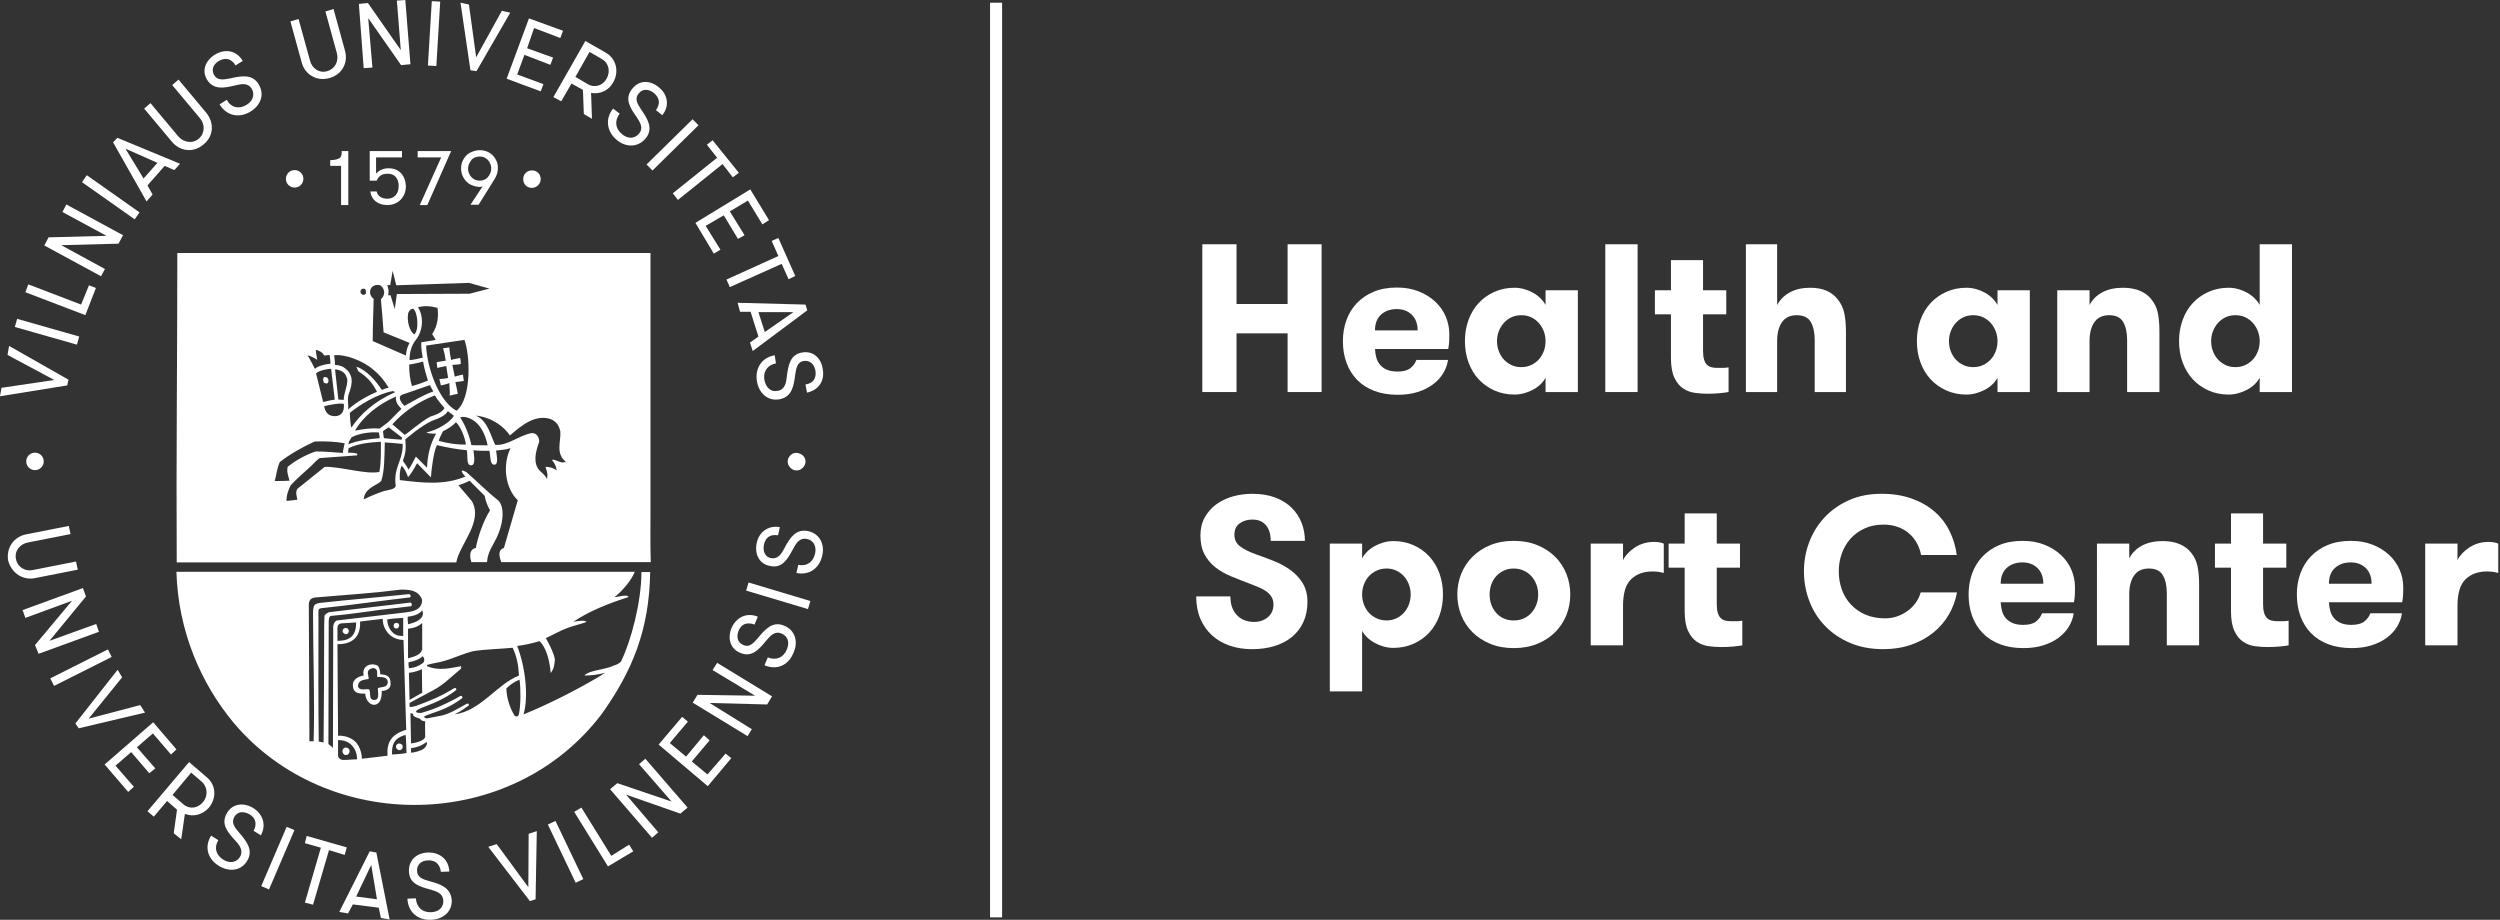 <?xml version="1.0" encoding="utf-8"?>
<!-- Generator: Adobe Illustrator 25.2.3, SVG Export Plug-In . SVG Version: 6.00 Build 0)  -->
<svg version="1.1" id="Layer_1" xmlns:svg="http://www.w3.org/2000/svg"
	 xmlns="http://www.w3.org/2000/svg" xmlns:xlink="http://www.w3.org/1999/xlink" x="0px" y="0px" viewBox="0 0 829 305"
	 style="enable-background:new 0 0 829 305;" xml:space="preserve">
<rect x="0" y="0" width="829" height="305" fill="#333333" stroke="none"/>
<style type="text/css">
	.st1{fill:#FFFFFF;}
</style>
<g>
	<g>
		<path class="st1" d="M426.971,110.54h-16.941V130h-11.34V81h11.34v19.81h16.941V81h11.27v49
			h-11.27V110.54z"/>
		<path class="st1" d="M455.949,115.72c0.046,1.027,0.197,1.995,0.455,2.905
			c0.256,0.91,0.676,1.704,1.26,2.38c0.583,0.677,1.342,1.214,2.275,1.61
			c0.933,0.396,2.1,0.595,3.5,0.595c1.865,0,3.277-0.373,4.234-1.12
			c0.957-0.746,1.621-1.656,1.996-2.729h10.5c-0.234,1.587-0.783,3.08-1.646,4.479
			c-0.864,1.4-2.007,2.625-3.431,3.675c-1.424,1.051-3.104,1.88-5.039,2.485
			c-1.938,0.605-4.119,0.91-6.545,0.91c-2.94,0-5.543-0.433-7.806-1.295
			c-2.265-0.863-4.165-2.088-5.705-3.675c-1.54-1.586-2.707-3.466-3.5-5.636
			c-0.794-2.17-1.19-4.561-1.19-7.175c0-2.473,0.386-4.783,1.156-6.93
			c0.77-2.146,1.912-4.025,3.43-5.635c1.516-1.61,3.383-2.882,5.6-3.815
			c2.216-0.933,4.795-1.4,7.734-1.4c2.66,0,5.052,0.42,7.176,1.261
			c2.123,0.84,3.943,1.96,5.46,3.359c1.517,1.4,2.683,3.034,3.5,4.9
			c0.815,1.867,1.226,3.827,1.226,5.88c0,0.7-0.013,1.447-0.035,2.24
			c-0.024,0.794-0.129,1.704-0.315,2.729H455.949z M463.159,102.49
			c-2.101,0-3.827,0.606-5.181,1.819c-1.354,1.215-2.029,2.965-2.029,5.25h14.141
			c0-2.192-0.643-3.92-1.926-5.18S465.213,102.49,463.159,102.49z"/>
		<path class="st1" d="M523.219,96.26V130h-10.71v-4.76
			c-0.42,0.794-0.979,1.529-1.681,2.205c-0.699,0.677-1.504,1.26-2.414,1.75
			c-0.91,0.489-1.902,0.886-2.975,1.189c-1.074,0.303-2.147,0.455-3.221,0.455
			c-2.427,0-4.654-0.455-6.686-1.365c-2.029-0.909-3.769-2.146-5.215-3.71
			c-1.447-1.562-2.566-3.43-3.359-5.6c-0.795-2.17-1.189-4.515-1.189-7.035
			c0-2.52,0.395-4.865,1.189-7.035c0.793-2.17,1.912-4.036,3.359-5.6
			c1.446-1.563,3.186-2.8,5.215-3.71c2.031-0.91,4.259-1.365,6.686-1.365
			c1.073,0,2.146,0.152,3.221,0.455c1.072,0.304,2.064,0.712,2.975,1.225
			c0.91,0.515,1.715,1.12,2.414,1.82c0.701,0.7,1.261,1.424,1.681,2.17
			v-4.83H523.219z M504.459,121.74c1.213,0,2.311-0.233,3.29-0.7
			c0.979-0.466,1.819-1.085,2.521-1.855c0.699-0.77,1.247-1.68,1.645-2.729
			c0.396-1.05,0.595-2.158,0.595-3.325c0-1.166-0.199-2.263-0.595-3.29
			c-0.397-1.025-0.945-1.936-1.645-2.729c-0.701-0.793-1.541-1.423-2.521-1.891
			c-0.979-0.466-2.077-0.7-3.29-0.7c-1.215,0-2.311,0.234-3.29,0.7
			c-0.979,0.468-1.82,1.098-2.521,1.891c-0.699,0.794-1.248,1.704-1.645,2.729
			c-0.396,1.027-0.596,2.124-0.596,3.29c0,1.167,0.199,2.275,0.596,3.325
			s0.945,1.96,1.645,2.729c0.7,0.771,1.541,1.39,2.521,1.855
			C502.148,121.507,503.244,121.74,504.459,121.74z"/>
		<path class="st1" d="M532.318,81h10.71v49h-10.71V81z"/>
		<path class="st1" d="M573.198,130c-0.794,0.14-1.785,0.268-2.976,0.385
			c-1.189,0.116-2.578,0.175-4.164,0.175c-1.26,0-2.59-0.094-3.99-0.279
			c-1.4-0.188-2.695-0.665-3.885-1.436c-1.19-0.77-2.17-1.96-2.94-3.569
			c-0.771-1.61-1.155-3.815-1.155-6.615v-14.42h-5.32v-7.98h5.32V86.25h10.641
			v10.01h7.699v7.98h-7.699v12.016c0,1.258,0.115,2.26,0.35,3.005
			c0.232,0.746,0.561,1.315,0.98,1.712c0.42,0.396,0.91,0.663,1.47,0.804
			c0.56,0.14,1.165,0.209,1.819,0.209c0.653,0,1.33,0,2.03,0
			s1.306-0.059,1.82-0.176V130z"/>
		<path class="st1" d="M578.938,81h10.36v20.16c0.933-1.773,2.333-3.173,4.2-4.2
			c1.865-1.026,4.105-1.54,6.72-1.54c2.192,0,4.036,0.339,5.53,1.015
			c1.492,0.678,2.705,1.622,3.64,2.835c1.073,1.308,1.796,2.824,2.17,4.551
			c0.373,1.727,0.56,3.804,0.56,6.229V130h-10.359v-17.29
			c0-2.426-0.432-4.397-1.295-5.915c-0.864-1.516-2.415-2.275-4.655-2.275
			c-2.194,0-3.827,0.771-4.899,2.311c-1.074,1.54-1.61,3.617-1.61,6.229V130
			H578.938V81z"/>
		<path class="st1" d="M673.086,96.26V130h-10.71v-4.76
			c-0.42,0.794-0.979,1.529-1.681,2.205c-0.699,0.677-1.504,1.26-2.414,1.75
			c-0.91,0.489-1.902,0.886-2.975,1.189c-1.074,0.303-2.147,0.455-3.221,0.455
			c-2.427,0-4.654-0.455-6.686-1.365c-2.029-0.909-3.769-2.146-5.215-3.71
			c-1.447-1.562-2.566-3.43-3.359-5.6c-0.795-2.17-1.189-4.515-1.189-7.035
			c0-2.52,0.395-4.865,1.189-7.035c0.793-2.17,1.912-4.036,3.359-5.6
			c1.446-1.563,3.186-2.8,5.215-3.71c2.031-0.91,4.259-1.365,6.686-1.365
			c1.073,0,2.146,0.152,3.221,0.455c1.072,0.304,2.064,0.712,2.975,1.225
			c0.91,0.515,1.715,1.12,2.414,1.82c0.701,0.7,1.261,1.424,1.681,2.17
			v-4.83H673.086z M654.326,121.74c1.213,0,2.311-0.233,3.29-0.7
			c0.979-0.466,1.819-1.085,2.521-1.855c0.699-0.77,1.247-1.68,1.645-2.729
			c0.396-1.05,0.595-2.158,0.595-3.325c0-1.166-0.199-2.263-0.595-3.29
			c-0.397-1.025-0.945-1.936-1.645-2.729c-0.701-0.793-1.541-1.423-2.521-1.891
			c-0.979-0.466-2.077-0.7-3.29-0.7c-1.215,0-2.311,0.234-3.29,0.7
			c-0.979,0.468-1.82,1.098-2.521,1.891c-0.699,0.794-1.248,1.704-1.645,2.729
			c-0.396,1.027-0.596,2.124-0.596,3.29c0,1.167,0.199,2.275,0.596,3.325
			s0.945,1.96,1.645,2.729c0.7,0.771,1.541,1.39,2.521,1.855
			C652.016,121.507,653.111,121.74,654.326,121.74z"/>
		<path class="st1" d="M682.186,96.26h10.71v4.9c0.933-1.82,2.345-3.231,4.235-4.235
			c1.89-1.003,4.165-1.505,6.824-1.505c2.193,0,4.084,0.339,5.671,1.015
			c1.586,0.678,2.846,1.622,3.78,2.835c1.072,1.308,1.785,2.812,2.135,4.516
			c0.35,1.704,0.525,3.769,0.525,6.195V130h-10.711v-17.29
			c0-2.426-0.432-4.397-1.295-5.915c-0.863-1.516-2.415-2.275-4.654-2.275
			c-2.194,0-3.828,0.771-4.9,2.311c-1.074,1.54-1.61,3.617-1.61,6.229V130
			h-10.71V96.26z"/>
		<path class="st1" d="M749.315,125.24c-0.42,0.794-0.979,1.529-1.681,2.205
			c-0.699,0.677-1.504,1.26-2.414,1.75c-0.91,0.489-1.902,0.886-2.975,1.189
			c-1.074,0.303-2.147,0.455-3.221,0.455c-2.427,0-4.654-0.455-6.686-1.365
			c-2.029-0.909-3.769-2.146-5.215-3.71c-1.447-1.562-2.566-3.43-3.359-5.6
			c-0.795-2.17-1.189-4.515-1.189-7.035c0-2.52,0.395-4.865,1.189-7.035
			c0.793-2.17,1.912-4.036,3.359-5.6c1.446-1.563,3.186-2.8,5.215-3.71
			c2.031-0.91,4.259-1.365,6.686-1.365c1.073,0,2.146,0.152,3.221,0.455
			c1.072,0.304,2.064,0.712,2.975,1.225c0.91,0.515,1.715,1.12,2.414,1.82
			c0.701,0.7,1.261,1.424,1.681,2.17V81h10.71v49h-10.71V125.24z
			 M741.266,121.74c1.213,0,2.311-0.233,3.29-0.7
			c0.979-0.466,1.819-1.085,2.521-1.855c0.699-0.77,1.247-1.68,1.645-2.729
			c0.396-1.05,0.595-2.158,0.595-3.325c0-1.166-0.199-2.263-0.595-3.29
			c-0.397-1.025-0.945-1.936-1.645-2.729c-0.701-0.793-1.541-1.423-2.521-1.891
			c-0.979-0.466-2.077-0.7-3.29-0.7c-1.215,0-2.311,0.234-3.29,0.7
			c-0.979,0.468-1.82,1.098-2.521,1.891c-0.699,0.794-1.248,1.704-1.645,2.729
			c-0.396,1.027-0.596,2.124-0.596,3.29c0,1.167,0.199,2.275,0.596,3.325
			s0.945,1.96,1.645,2.729c0.7,0.771,1.541,1.39,2.521,1.855
			C738.955,121.507,740.051,121.74,741.266,121.74z"/>
	</g>
	<g>
		<path class="st1" d="M408,197.76c0,2.66,0.723,4.737,2.17,6.23
			c1.446,1.494,3.336,2.24,5.67,2.24c1.82,0,3.348-0.525,4.585-1.575
			c1.236-1.05,1.854-2.438,1.854-4.165c0-0.98-0.198-1.809-0.594-2.485
			c-0.397-0.676-0.935-1.271-1.61-1.785c-0.677-0.513-1.482-0.968-2.415-1.364
			c-0.934-0.396-1.938-0.806-3.01-1.226c-2.24-0.84-4.375-1.68-6.405-2.52
			c-2.03-0.841-3.792-1.855-5.285-3.045c-1.494-1.19-2.684-2.625-3.57-4.306
			c-0.887-1.68-1.33-3.756-1.33-6.229c0-2.24,0.478-4.224,1.435-5.95
			c0.956-1.726,2.228-3.173,3.815-4.34c1.586-1.166,3.418-2.041,5.495-2.625
			c2.076-0.583,4.235-0.875,6.474-0.875c2.894,0,5.437,0.42,7.631,1.26
			c2.193,0.84,4.013,1.984,5.46,3.43c1.446,1.447,2.53,3.104,3.255,4.971
			c0.723,1.866,1.085,3.85,1.085,5.949h-11.34c0-2.192-0.524-3.92-1.575-5.18
			c-1.05-1.26-2.555-1.89-4.516-1.89c-1.633,0-3.033,0.42-4.199,1.26
			c-1.167,0.84-1.75,2.1-1.75,3.78c0,1.634,0.641,2.929,1.925,3.885
			c1.283,0.957,2.975,1.809,5.075,2.555c2.006,0.7,4.035,1.459,6.09,2.275
			c2.053,0.816,3.896,1.82,5.53,3.01c1.633,1.19,2.975,2.637,4.024,4.34
			c1.051,1.704,1.575,3.77,1.575,6.195c0,2.52-0.454,4.76-1.364,6.72
			s-2.183,3.605-3.815,4.936c-1.634,1.33-3.57,2.334-5.81,3.01
			c-2.24,0.676-4.715,1.015-7.42,1.015c-2.615,0-5.053-0.385-7.315-1.154
			c-2.264-0.771-4.224-1.901-5.88-3.396c-1.657-1.493-2.952-3.325-3.885-5.495
			c-0.934-2.17-1.4-4.655-1.4-7.455H408z"/>
		<path class="st1" d="M451.679,185.09c0.421-0.746,0.98-1.47,1.681-2.17
			c0.699-0.7,1.516-1.306,2.449-1.82c0.934-0.513,1.926-0.921,2.976-1.225
			c1.05-0.303,2.135-0.455,3.255-0.455c2.426,0,4.654,0.455,6.686,1.365
			c2.029,0.91,3.768,2.146,5.215,3.71c1.445,1.563,2.565,3.43,3.359,5.6
			c0.793,2.17,1.189,4.516,1.189,7.035c0,2.521-0.396,4.865-1.189,7.035
			c-0.794,2.17-1.914,4.037-3.359,5.6c-1.447,1.564-3.186,2.801-5.215,3.71
			c-2.031,0.91-4.26,1.365-6.686,1.365c-1.12,0-2.205-0.152-3.255-0.455
			c-1.05-0.304-2.042-0.711-2.976-1.225c-0.934-0.513-1.75-1.108-2.449-1.785
			c-0.7-0.676-1.26-1.411-1.681-2.205v20.09H440.969v-49h10.71V185.09z
			 M459.799,188.52c-1.214,0-2.322,0.234-3.324,0.7
			c-1.005,0.468-1.855,1.085-2.556,1.855c-0.7,0.77-1.249,1.68-1.646,2.729
			c-0.396,1.051-0.595,2.159-0.595,3.325c0,1.167,0.198,2.275,0.595,3.325
			s0.945,1.96,1.646,2.729c0.7,0.771,1.551,1.39,2.556,1.855
			c1.002,0.467,2.11,0.7,3.324,0.7c1.166,0,2.24-0.233,3.221-0.7
			c0.979-0.466,1.819-1.085,2.52-1.855c0.699-0.77,1.248-1.68,1.645-2.729
			s0.596-2.158,0.596-3.325c0-1.166-0.199-2.274-0.596-3.325
			c-0.396-1.05-0.945-1.96-1.645-2.729c-0.7-0.771-1.54-1.388-2.52-1.855
			C462.039,188.754,460.965,188.52,459.799,188.52z"/>
		<path class="st1" d="M501.939,214.91c-2.895,0-5.496-0.479-7.806-1.436
			c-2.31-0.955-4.271-2.239-5.88-3.85c-1.61-1.61-2.848-3.488-3.71-5.635
			c-0.864-2.146-1.295-4.434-1.295-6.86c0-2.426,0.431-4.713,1.295-6.86
			c0.862-2.146,2.1-4.024,3.71-5.635c1.609-1.609,3.57-2.893,5.88-3.85
			c2.31-0.956,4.911-1.436,7.806-1.436c2.939,0,5.564,0.479,7.875,1.436
			c2.31,0.957,4.27,2.24,5.879,3.85c1.61,1.61,2.846,3.489,3.711,5.635
			c0.862,2.147,1.295,4.435,1.295,6.86c0,2.427-0.433,4.714-1.295,6.86
			c-0.865,2.146-2.101,4.024-3.711,5.635c-1.609,1.61-3.569,2.895-5.879,3.85
			C507.504,214.431,504.879,214.91,501.939,214.91z M501.939,205.74
			c1.213,0,2.32-0.221,3.324-0.665c1.003-0.443,1.855-1.062,2.555-1.855
			c0.7-0.793,1.248-1.703,1.646-2.729c0.396-1.026,0.595-2.146,0.595-3.36
			c0-1.166-0.199-2.274-0.595-3.325c-0.397-1.05-0.945-1.96-1.646-2.729
			c-0.699-0.771-1.552-1.388-2.555-1.855c-1.004-0.466-2.111-0.7-3.324-0.7
			c-1.215,0-2.311,0.234-3.291,0.7c-0.979,0.468-1.82,1.085-2.52,1.855
			c-0.7,0.77-1.237,1.68-1.61,2.729c-0.374,1.051-0.56,2.159-0.56,3.325
			c0,1.214,0.186,2.334,0.56,3.36c0.373,1.026,0.91,1.937,1.61,2.729
			c0.699,0.794,1.54,1.412,2.52,1.855
			C499.629,205.52,500.725,205.74,501.939,205.74z"/>
		<path class="st1" d="M551.709,189.99c-0.748-0.187-1.377-0.315-1.891-0.385
			C549.305,189.535,548.674,189.5,547.929,189.5c-2.94,0-5.298,0.864-7.07,2.59
			c-1.774,1.728-2.66,4.645-2.66,8.75V214h-10.71v-33.74h10.71v5.46
			c0.793-1.586,2.111-2.985,3.955-4.2c1.843-1.213,3.955-1.819,6.335-1.819
			c1.26,0,2.333,0.187,3.221,0.56V189.99z"/>
		<path class="st1" d="M577.748,214c-0.794,0.14-1.785,0.268-2.975,0.385
			c-1.19,0.116-2.58,0.175-4.166,0.175c-1.26,0-2.59-0.094-3.989-0.279
			c-1.4-0.188-2.695-0.665-3.886-1.436c-1.189-0.77-2.17-1.96-2.939-3.569
			c-0.77-1.61-1.155-3.815-1.155-6.615v-14.42h-5.319v-7.98h5.319V170.25h10.64
			v10.01h7.701v7.98h-7.701v12.016c0,1.258,0.117,2.26,0.351,3.005
			c0.233,0.746,0.56,1.315,0.979,1.712c0.42,0.396,0.91,0.663,1.471,0.804
			c0.56,0.14,1.166,0.209,1.82,0.209c0.652,0,1.33,0,2.029,0
			c0.7,0,1.307-0.059,1.82-0.176V214z"/>
		<path class="st1" d="M648.938,196.43c-0.467,2.614-1.365,5.064-2.695,7.351
			c-1.33,2.287-3.045,4.282-5.145,5.984c-2.101,1.704-4.551,3.045-7.351,4.025
			c-2.8,0.979-5.88,1.47-9.239,1.47c-4.154,0-7.853-0.7-11.096-2.1
			c-3.244-1.4-5.997-3.278-8.26-5.635c-2.264-2.356-3.99-5.099-5.18-8.226
			c-1.19-3.126-1.785-6.416-1.785-9.87c0-3.359,0.582-6.58,1.75-9.66
			c1.166-3.079,2.857-5.81,5.074-8.189s4.912-4.281,8.086-5.705
			c3.172-1.423,6.766-2.135,10.779-2.135c3.78,0,7.151,0.537,10.115,1.609
			c2.963,1.074,5.482,2.521,7.561,4.341c2.076,1.819,3.721,3.967,4.935,6.439
			c1.213,2.475,2.006,5.11,2.38,7.91h-11.83
			c-0.279-1.446-0.759-2.776-1.436-3.99c-0.676-1.213-1.539-2.274-2.59-3.185
			c-1.049-0.91-2.287-1.621-3.709-2.135c-1.424-0.514-3-0.771-4.726-0.771
			c-2.38,0-4.491,0.432-6.335,1.295c-1.844,0.864-3.395,2.007-4.654,3.43
			c-1.261,1.425-2.218,3.069-2.871,4.936c-0.654,1.867-0.979,3.804-0.979,5.81
			c0,2.147,0.338,4.165,1.015,6.056c0.676,1.89,1.68,3.547,3.01,4.97
			c1.33,1.424,2.94,2.544,4.83,3.36c1.891,0.816,4.071,1.225,6.545,1.225
			c1.4,0,2.73-0.221,3.99-0.665c1.26-0.443,2.416-1.05,3.465-1.82
			c1.051-0.77,1.948-1.68,2.695-2.729c0.746-1.05,1.283-2.181,1.61-3.396
			H648.938z"/>
		<path class="st1" d="M663.428,199.72c0.045,1.027,0.197,1.995,0.455,2.905
			c0.256,0.91,0.676,1.704,1.26,2.38c0.582,0.677,1.341,1.214,2.274,1.61
			c0.933,0.396,2.101,0.595,3.5,0.595c1.866,0,3.278-0.373,4.235-1.12
			c0.956-0.746,1.621-1.656,1.995-2.729h10.5c-0.234,1.587-0.782,3.08-1.646,4.479
			c-0.863,1.4-2.007,2.625-3.43,3.675c-1.424,1.051-3.104,1.88-5.04,2.485
			s-4.119,0.91-6.545,0.91c-2.94,0-5.542-0.433-7.806-1.295
			c-2.264-0.863-4.164-2.088-5.705-3.675c-1.539-1.586-2.707-3.466-3.5-5.636
			s-1.189-4.561-1.189-7.175c0-2.473,0.385-4.783,1.155-6.93
			s1.913-4.025,3.43-5.635c1.517-1.61,3.384-2.882,5.601-3.815
			c2.215-0.933,4.795-1.4,7.734-1.4c2.66,0,5.051,0.42,7.176,1.261
			c2.123,0.84,3.942,1.96,5.459,3.359c1.517,1.4,2.684,3.034,3.5,4.9
			c0.816,1.867,1.226,3.827,1.226,5.88c0,0.7-0.013,1.447-0.035,2.24
			c-0.024,0.794-0.129,1.704-0.315,2.729H663.428z M670.637,186.49
			c-2.1,0-3.826,0.606-5.18,1.819c-1.354,1.215-2.029,2.965-2.029,5.25h14.14
			c0-2.192-0.642-3.92-1.925-5.18C674.358,187.12,672.69,186.49,670.637,186.49z
			"/>
		<path class="st1" d="M695.348,180.26h10.709v4.9c0.934-1.82,2.346-3.231,4.236-4.235
			c1.889-1.003,4.164-1.505,6.824-1.505c2.193,0,4.083,0.339,5.67,1.015
			c1.586,0.678,2.846,1.622,3.78,2.835c1.073,1.308,1.785,2.812,2.135,4.516
			c0.351,1.704,0.525,3.769,0.525,6.195V214h-10.71v-17.29
			c0-2.426-0.432-4.397-1.295-5.915c-0.864-1.516-2.416-2.275-4.655-2.275
			c-2.194,0-3.827,0.771-4.899,2.311c-1.074,1.54-1.611,3.617-1.611,6.229V214
			h-10.709V180.26z"/>
		<path class="st1" d="M758.906,214c-0.793,0.14-1.785,0.268-2.975,0.385
			c-1.189,0.116-2.579,0.175-4.165,0.175c-1.26,0-2.59-0.094-3.989-0.279
			c-1.4-0.188-2.695-0.665-3.886-1.436c-1.19-0.77-2.17-1.96-2.94-3.569
			c-0.77-1.61-1.154-3.815-1.154-6.615v-14.42h-5.32v-7.98h5.32V170.25h10.64
			v10.01h7.7v7.98h-7.7v12.016c0,1.258,0.116,2.26,0.351,3.005
			c0.232,0.746,0.56,1.315,0.979,1.712c0.42,0.396,0.91,0.663,1.47,0.804
			c0.561,0.14,1.166,0.209,1.82,0.209c0.652,0,1.33,0,2.029,0
			c0.701,0,1.307-0.059,1.82-0.176V214z"/>
		<path class="st1" d="M772.277,199.72c0.045,1.027,0.197,1.995,0.455,2.905
			c0.256,0.91,0.676,1.704,1.26,2.38c0.582,0.677,1.341,1.214,2.274,1.61
			c0.933,0.396,2.101,0.595,3.5,0.595c1.866,0,3.278-0.373,4.235-1.12
			c0.956-0.746,1.621-1.656,1.995-2.729h10.5c-0.234,1.587-0.782,3.08-1.646,4.479
			c-0.863,1.4-2.007,2.625-3.43,3.675c-1.424,1.051-3.104,1.88-5.04,2.485
			s-4.119,0.91-6.545,0.91c-2.94,0-5.542-0.433-7.806-1.295
			c-2.264-0.863-4.164-2.088-5.705-3.675c-1.539-1.586-2.707-3.466-3.5-5.636
			s-1.189-4.561-1.189-7.175c0-2.473,0.385-4.783,1.155-6.93
			s1.913-4.025,3.43-5.635c1.517-1.61,3.384-2.882,5.601-3.815
			c2.215-0.933,4.795-1.4,7.734-1.4c2.66,0,5.051,0.42,7.176,1.261
			c2.123,0.84,3.942,1.96,5.459,3.359c1.517,1.4,2.684,3.034,3.5,4.9
			c0.816,1.867,1.226,3.827,1.226,5.88c0,0.7-0.013,1.447-0.035,2.24
			c-0.024,0.794-0.129,1.704-0.315,2.729H772.277z M779.486,186.49
			c-2.1,0-3.826,0.606-5.18,1.819c-1.354,1.215-2.029,2.965-2.029,5.25h14.14
			c0-2.192-0.642-3.92-1.925-5.18C783.208,187.12,781.54,186.49,779.486,186.49z
			"/>
		<path class="st1" d="M828.416,189.99c-0.746-0.187-1.377-0.315-1.89-0.385
			C826.012,189.535,825.383,189.5,824.637,189.5c-2.94,0-5.297,0.864-7.07,2.59
			c-1.773,1.728-2.66,4.645-2.66,8.75V214h-10.71v-33.74H814.906v5.46
			c0.793-1.586,2.111-2.985,3.955-4.2c1.844-1.213,3.955-1.819,6.335-1.819
			c1.261,0,2.333,0.187,3.22,0.56V189.99z"/>
	</g>
	<g>
		<g>
			<path class="st1" d="M11.6,191.7l14.2-2.8l-0.6-2.7L11,189
				c-2.6,0.6-5.2-0.9-5.7-3.6c-0.6-2.8,1.4-5,3.9-5.5
				l14.2-2.8l-0.6-2.7l-14.2,2.8C4.7,178,2,181.5,2.7,185.9
				C3.9,190.2,7.7,192.5,11.6,191.7L11.6,191.7z"/>
			<polygon class="st1" points="11.6,213.9 12.8,216.8 32.8,209.5 31.9,206.9 
				16.4,212.5 28.5,197.8 27.5,195 7.5,202.3 8.4,204.9 23.9,199.2 			"/>
			
				<rect x="16.189" y="220.099" transform="matrix(0.893 -0.449 0.449 0.893 -96.61 35.669)" class="st1" width="21.4" height="2.8"/>
			<polygon class="st1" points="46.5,233.8 29.4,238.3 40.5,224.6 39,222.1 25,239.9 
				26.1,241.5 48.1,236.3 			"/>
			<polygon class="st1" points="50.8,239.5 34.7,253.5 42.5,262.6 44.4,260.9 
				38.3,253.9 43.5,249.4 49.5,256.4 51.5,254.8 45.4,247.8 50.7,243.2 
				56.7,250.2 58.5,248.5 			"/>
			<path class="st1" d="M68.4,257.6l-5.7-4.9L48.9,269L51,270.8l4.4-5.2
				l3.3,2.9l-1.1,7.8l2.5,2l1.2-8.4c3,1.1,5.9,0.2,8-2.1
				C71.8,264.7,71.8,260.3,68.4,257.6z M67.3,266
				c-1.7,2-4.4,2.5-6.5,0.7l-3.6-3.1l6.2-7.4l3.6,3.1
				C69,261.2,68.9,264.1,67.3,266z"/>
			<path class="st1" d="M83.9,267.9c-3-1.8-6.8-1.6-8.7,1.8
				c-2,3.5,0.2,6.2,2.8,9c1.4,1.5,2.8,3.3,1.6,5.4
				c-1.1,1.9-3.4,2.3-5.5,1c-2.5-1.5-3.2-4.1-1.7-6.5l-2.4-1.5
				c-2.4,3.9-1,7.9,2.7,10.1c3.4,2,7.3,1.6,9.3-1.8
				c2.1-3.6-0.3-6.5-2.7-9.3c-1.5-1.7-2.7-3.3-1.6-5.2
				c1-1.8,3-2,5-0.9c2.1,1.2,2.6,3.3,1.4,5.5l2.4,1.5
				C88.4,273.6,87.2,269.9,83.9,267.9z"/>
			
				<rect x="81.47" y="283.079" transform="matrix(0.394 -0.919 0.919 0.394 -205.619 257.174)" class="st1" width="21.4" height="2.8"/>
			<polygon class="st1" points="114.3,283.5 115,281 101.7,277.2 101.1,279.6 
				106.4,281.1 101.1,299.3 103.8,300 109.1,281.9 			"/>
			<path class="st1" d="M122.6,282.3L112.5,302.4l2.9,0.5l1.6-3L125.6,301l0.7,3.4
				l2.9,0.5l-4.4-22.2L122.6,282.3z M118.1,297.3l5-10.5L125,298.2
				L118.1,297.3z"/>
			<path class="st1" d="M142.4,292.2c-2.1-0.6-4.1-1.2-4.1-3.5
				c-0.1-2,1.5-3.4,3.7-3.4c2.5-0.1,3.9,1.4,4.2,3.8L149,289
				c-0.2-3.9-3-6.4-7.1-6.3c-3.6,0.1-6.4,2.4-6.3,6.2
				c0.1,4.1,3.5,5.1,7.2,6.1c2,0.6,4.1,1.2,4.2,3.7
				c0.1,2.3-1.6,3.7-4.1,3.8c-2.9,0.1-4.8-1.7-5-4.6
				l-2.8,0.1c0.2,4.5,3.5,7.2,7.8,7c3.9-0.1,7.1-2.6,6.9-6.6
				C149.4,294.2,145.8,293.1,142.4,292.2L142.4,292.2z"/>
			<polygon class="st1" points="175.2,294.2 164.7,279.9 161.9,280.8 175.7,298.8 
				177.6,298.2 178,275.6 175.3,276.5 			"/>
			
				<rect x="186.191" y="271.902" transform="matrix(0.902 -0.431 0.431 0.902 -103.464 108.415)" class="st1" width="2.8" height="21.4"/>
			<polygon class="st1" points="192.8,267.8 190.4,269.2 201.6,287.3 210,282.3 
				208.6,280.1 202.7,283.8 			"/>
			<polygon class="st1" points="225.6,269.8 228,267.8 214,251.6 211.9,253.4 
				222.7,265.8 204.7,259.7 202.3,261.7 216.2,277.8 218.3,276 
				207.6,263.5 			"/>
			<polygon class="st1" points="226.2,237.7 218.4,246.9 234.7,260.7 242.5,251.4 
				240.6,249.9 234.6,256.8 229.4,252.5 235.3,245.5 233.4,243.8 
				227.5,250.9 222.1,246.4 228.1,239.3 			"/>
			<polygon class="st1" points="254.4,233.6 256,230.9 237.8,219.8 236.3,222.2 
				250.4,230.7 231.3,230.4 229.7,233 247.9,244.1 249.3,241.8 
				235.3,233.1 			"/>
			<path class="st1" d="M260.1,207.5c-3.9-1.7-6.4,1.2-8.8,4.1
				c-1.5,1.7-2.8,3.2-4.8,2.3c-1.9-0.8-2.4-2.7-1.6-4.7
				c0.9-2.3,2.8-3,5.3-2.1L251.3,204.5
				c-3.6-1.5-7.1,0.1-8.7,3.7C241.2,211.5,242,215.1,245.5,216.5
				c3.7,1.6,6.1-1,8.6-4.1c1.4-1.6,2.8-3.3,5.1-2.3
				c2.1,0.9,2.7,3,1.7,5.3c-1.1,2.7-3.6,3.7-6.3,2.6
				l-1.1,2.6C257.7,222.4,261.5,220.5,263.1,216.5
				C264.8,212.9,263.7,209,260.1,207.5L260.1,207.5z"/>
			
				<rect x="256.741" y="186.996" transform="matrix(0.287 -0.958 0.958 0.287 -5.404 388.128)" class="st1" width="2.8" height="21.4"/>
			<path class="st1" d="M267.9,176.1c-4.2-0.8-6.1,2.5-7.8,5.7
				c-1,1.9-2.1,3.6-4.3,3.3c-2-0.3-2.9-2.1-2.5-4.4
				c0.5-2.5,2.1-3.6,4.7-3.2l0.6-2.7c-3.8-0.7-7,1.6-7.7,5.4
				c-0.7,3.5,0.8,6.9,4.6,7.5c3.9,0.8,5.7-2.3,7.5-5.7
				c1-1.8,2-3.7,4.5-3.3c2.3,0.4,3.3,2.5,2.8,4.8
				c-0.6,2.8-2.7,4.4-5.6,3.8l-0.6,2.7
				c4.5,0.9,7.8-1.8,8.6-6C273.5,180.5,271.8,176.9,267.9,176.1
				L267.9,176.1z"/>
			<path class="st1" d="M114.3,210.2c1.2,0.6,2-1.4,0.7-1.9
				C113.8,207.9,112.9,209.5,114.3,210.2z"/>
			<path class="st1" d="M215.7,168.4V83.9H58.8C58.8,118,58.4,152.5,58.6,186.5
				h92.7c1.1-6.1,9-13.4,5.2-20.3l-4.5-5.3
				c1.1-0.3,2.6-0.9,3.7-1.5l5,5c0.3,1.7,1.1,3.7,1.8,4.8
				c-2.3,3.7-4.1,9-4.7,12.5c-1.6,0.3-2.4,1.7-1.5,4.7h5.2
				c0.2-3.8,2.5-6.1,3.8-9.5c1.7-4.3,1.9-8.6,0.1-10.8
				c-3.8-3-6.9-6.2-10.8-9.6c-0.5-0.1-0.9-0.6-1.4-0.4
				c-0.4,0.1,0.7,1.7,1.2,1.9c-7.2,3-14.3,2.1-21.8,1.2
				c-0.1-1.8-0.1-3.2,0.6-4.8c1,1.2,1.5,2,2.1,3.8
				c1-0.9,2.4-3.5,3-4.6l4.6,4.7c0.2-3,0.9-8.6,2-10.7
				c3.3,0.8,6.6,1.4,9.9,1.7c0.4,1.9-0.3,5,1.4,5
				c1.7,0.1,0.9-3.7,0.8-5c1.6,0.2,3.6,0.2,5.3,0.2
				c0.4,1.8,0.1,4.6,1.6,4.6c1.6,0,0.7-3.4,0.6-4.7
				c1.6-0.2,3-0.2,4.8-0.8c-2.8,5.7-1.7,13.4,2.4,17.3
				l-4.6,15.8c-1.6,0.5-1.9,1.9-0.9,4.7h49.6
				C215.6,181.5,215.7,174.3,215.7,168.4L215.7,168.4z M129.4,94.5
				l0.8-4.7l1.2,4.8L155.5,93.8l6.8,1.9l-6.6,1.7L131.6,97.5
				l-0.7,5L129.5,97.9h-0.8c0.2-1.1,0.3-1.8-0.3-3.3L129.4,94.5z
				 M116.6,145c2.7-1.4,6.3-1.8,9-1.6
				c0.2,0.8,0.3,1.2,0.3,1.9c-3.5,0.3-7,0.7-10.4,2
				C115.6,146.5,116.1,145.8,116.6,145L116.6,145z M116,136.9
				c3.3-2.7,9.2-6.3,14.2-7.2c0.5,0,0.6,0.3,0.9,0.3
				c-7.2,3.2-11.6,7.4-14.6,11.8C116.1,140.3,116.1,138.5,116,136.9
				L116,136.9z M117.7,142.8C120.5,138,125.5,134,131.3,131.5
				c-0.2,1.9,0.6,2.7,1.8,4.1L128.7,140l-2.8,2.1
				C123.1,141.9,120.9,142.2,117.7,142.8L117.7,142.8z M137.9,112.7
				c2.4-3,2.7-7.8,0.7-10.8c2-0.6,4.5-0.4,6.5,0.2
				c0.3,2.6,0.2,5.7-1.8,8.7l1.2,1.9
				c-1.2,0.2-3.3,0.6-4.8,0.8c-0.1,1.5,0.2,3.7,0.5,5.1
				c-0.9,0.2-3.2,0.8-4.4,0.8
				C135.8,117.1,136.3,114.7,137.9,112.7L137.9,112.7z M137.3,110.9
				c-1.7-1.4-2.3-4.6-2-6.6c0-0.8,0.8-2,1.7-1.9
				C138.6,103.3,139,109.9,137.3,110.9L137.3,110.9z M140.3,119.9
				c0.3,2.1,1,4.3,1.6,6.3c-1.2,0.5-3.6,1.4-5.3,1.8
				c-0.6-2-1-4.8-0.9-7.1C137.5,120.6,138.8,120.3,140.3,119.9
				L140.3,119.9z M142.6,127.7c0.3,0.8,0.7,1.4,1.1,2.1
				c-3.5,1.2-6.6,3.2-9.6,4.8c-1-1-2.4-2.9-0.8-3.7L142.6,127.7
				z M128.9,141.7l4.4,3.4c0,0.2,0,0.4-0.1,0.7
				c-1.7-0.1-4.3-0.3-5.9-0.5c-0.1-0.8-0.2-1.2-0.3-2.3
				C127.7,142.4,128.3,142.1,128.9,141.7L128.9,141.7z M130.1,140.7
				c3.5-3.9,8-7.2,14.1-9.6c0.8,1.5,2.1,2.9,3.2,4.2
				c-0.6,1.1-1.9,2-4.6,2.8C139.5,139.8,135.5,143.5,134.2,144.2
				L130.1,140.7z M141.3,114.6L154,112.7c1.8,4.6,2.6,19.2-2.6,23.5
				C145.8,133.4,141.6,122.3,141.3,114.6z M125.6,94.5
				c1.1,0.1,1.8,1.5,1.8,2.6c-0.1,0.8-0.4,1.6-1.1,2.1
				C126.5,101.3,127,107,127.2,110.2l8.6,3.5c-0.8,1.5-1.1,2.8-1.2,4.2
				l-11-4.8c0-4.7,0.2-9.3,0.3-14C121.7,97.4,122.7,94.2,125.6,94.5z
				 M119.7,96.1C120,95.8,120.5,95.5,121.1,95.9c0.3,0.4,0.3,1,0.2,1.5
				c-0.3,0.4-1,0.6-1.5,0C119.4,97.1,119.5,96.5,119.7,96.1L119.7,96.1z
				 M123.7,122.5c2,1.6,3.7,3.6,5.2,6.1c-0.4,0-1.4,0.3-2.3,0.7
				c-1.7-2.7-5-6.6-8.4-7.7l0.6,1.5c2.8,1.8,4.5,3.5,6.2,6.8
				c-3.2,1.4-6.5,3.2-9.6,5.9c0.3-1.7-0.4-3.4,0.3-5.3
				c1.2-3.2,1.8-6.5-1.9-8.8c-0.9-0.5-1.8-0.6-2.7-0.7
				c-0.1-1-0.1-2.1-0.3-3.2C114.7,117.4,120.4,119.7,123.7,122.5
				L123.7,122.5z M114,132.6L112.2,132.5l-1.1-10C113,122.6,114.5,123.6,114.9,125
				C115.9,126.7,113.8,130.7,114,132.6z M111,138c-2.3,0-3.2-1.5-3.5-3.3
				c1.6-0.4,4.7-1.1,6.5-0.8C114.3,136.5,113.2,138,111,138L111,138z M111,132.5
				c-0.9,0.1-2.6,0.5-3.7,0.8l-0.2-0.2l-2.3-9.3
				c1-0.9,3.6-1.5,5-1.5L111,132.5z M104.7,116c1,0.2,2.3,0.8,2.8,1.9
				c0,0,0.9-0.1,1.8-0.2c0.2,1.1,0.2,1.9,0.3,2.9
				c-1.5,0.1-4.1,0.7-5.2,1.7L103.5,120.5
				c-1.2-1.9-0.6-1.6-1.6-2.6c0.9,0,2.1,0.7,3.3,1.4
				C105,118.1,104.8,117.1,104.7,116z M91.1,159.5
				c0.6-2.1,0.8-4.5,1.7-6.3c3.2-2.5,7.5-5,11.6-6.8
				c3.5-0.1,6.8,0,9.9,0.6c-0.2,1-0.5,1.9-0.6,3.2
				c-3-0.2-5.9-0.5-9-0.5c-3,1-6.5,2.8-9.3,5.1
				c-0.4,1.7,0.2,2.9,0.6,4.6c-1.1,0.1-3.3,0.1-4.6,0.1
				L91.1,159.5L91.1,159.5z M98.6,162.1c-0.7,1-0.2,2.5,0,3.6
				C97.7,165.8,96.5,166,95,166.1c0-2.1,0.7-3.8,1.4-5.2
				c2.1-2.3,5-4.7,6.9-6.5c0.8-0.8,1.7-1.8,2.7-2.5l12.4-0.9
				l0.1-0.5c-0.8-0.4-2.3-0.4-3.1-0.4l0.2-1.5
				c3.4-1.6,7.1-1.9,10.7-2.1c0,3,0.1,7-0.5,10
				c-4.5,0.9-12.8-1.8-18.1-1.7L98.6,162.1z M131.2,157.3
				c-0.3,2.6,0,2.8,0,3.7c0.1,1.2-2.4,1.5-3.8,1.8
				c-2.3,0.8-4.4,1.6-6.8,2.8c0.2-2.3,1.6-3.4,3.2-4.4
				c0.8-0.5,1.8-0.9,2.6-1.7c1.1-2.9,1.1-8.3,1.2-12.8
				c1.2,0.1,4.4,0.3,5.9,0.5C133.8,150.9,131.7,154,131.2,157.3
				L131.2,157.3z M144.6,143.8c-1.9,3.4-2.8,6.8-3,11.3
				l-3.7-3.7c-0.6,1.1-1.5,3-2.4,4.3
				c-0.4-0.8-1.2-1.9-1.9-2.9c0.9-2.5,1.1-3.8,0.8-7.1
				c1.2-1,5.2-4.4,8.7-6.1c2.9-1,4.8-2,5.4-3.3
				c0.5,0.5,1.4,1,2,1.6c-1.2,2.1-5.4,4.7-9.1,5.5
				C142,143.8,143.5,143.8,144.6,143.8L144.6,143.8z M145.5,146.2
				c0.1-0.7,0.8-2,1.4-3.2c1.7-0.8,3.2-1.8,4.3-3
				c1.6,1.5,3,5.1,3.3,7.4C151.5,147.5,148.4,147,145.5,146.2z M156.3,147.6
				c-0.6-2.9-1.8-6.2-3.7-9.2c1.7-0.6,4.2,0.6,5.5,1.9
				c1.9,1.8,3,4.6,3.6,7.4C160.6,147.6,157.7,147.7,156.3,147.6
				L156.3,147.6z M183,152.5c0.9,1.1,1.4,2,1.6,3.5
				c-1-0.8-2.3-1.2-3.7-1.2c0.2,1.1,0.9,2,0.5,3.9v0.1
				c-0.8-1.4-1.6-1.9-2.4-2.7c-2.3-2.4-1.5-6.1-0.2-9.6
				c0-1.5-0.8-2.9-2.4-2.9c-4.3,0.7-8,4.3-12.2,3.9
				c-1.5-3-2.4-7.9-6.4-9.7C163.4,138.5,167.1,141.5,169.1,144.4
				c3.7-3.2,8.1-7,13.3-5.5c1.9,0.7,2.9,2,3.4,4.1
				c0.3,3.3-1.7,7.3,1.8,10.1C185.9,154,184.3,152.1,183,152.5L183,152.5z"
				/>
			<path class="st1" d="M210.5,189.6h-152c0.6,19.9,8.2,37.1,19,50.1
				c31.2,37,92.1,36.5,122-2.9c10.2-14.3,15.8-27.9,16.1-47.1h-2.9
				c0,9.8-3.4,22.8-6.8,29.7c-0.8,0.7-1.1,0.9-2.1,1.2
				C200.6,222,199,221.8,195.6,222.9c-0.7,0.3-1.6,0.7-1.8,1.1
				c2.4,0,4.7-0.3,6.8-0.9c-1,0.7-1.8,1.2-2.5,1.6
				c-7.7,4.5-16.4,8.9-24.5,12.2c1.7-5.7,0.7-15.5-2.1-22.7
				c2.5-0.3,5.1-0.9,7.4-1.6c2.5,2.3,3.5,7.5,3.7,10.6
				c1.1-1.5,1.2-2.4,1.4-4.5c-0.3-2-1.7-4.8-3-7.1
				c2-0.9,4.8-2.5,7-3.3c2.3-0.9,5.3-1.5,6.5-2.1
				c-0.8-0.7-3-0.2-4.4,0c5.3-3.6,12.2-6.3,18.3-8.2
				c-0.2-1.1-3.5,0-4.6,0C206.7,195.6,209.3,192.5,210.5,189.6L210.5,189.6z
				 M110.5,207.6l-0.1,40.5c-0.3-0.6-0.9-0.8-1.5-1.4l0.1-40.5
				c0-1.2,0.2-2,1-2c3.6-0.3,8.6-0.9,12.7-1.5
				C127,202,132,201.6,136.4,201c0.3-0.5,0.2-0.8-0.2-1.2
				l-27.1,3.2c-0.8,0.3-1.5,1-1.5,1.2c0,0.7-0.1,2.6-0.1,3.2
				c0,13.5-0.1,26.1-0.2,38.8l-1.6-0.3
				c-0.2-12.7-0.1-27.5-0.1-41.1c0-0.8-0.1-2.1,0.1-2.7
				c0.2-0.5,1.6-0.5,1.6-0.5c9.5-1,19.1-2.4,28.6-3.5
				c0.5-0.2,0.3-0.8-0.2-1.1c-9.3,1-20.4,1.9-29.4,2.9
				c-0.3,0-1.7,0.2-2.1,0.9s-0.4,1.9-0.4,2.4
				c0,14.1,0.6,28.5,0.2,42.6h-1.4c0-14.5-0.2-32.7-0.2-45.1
				c0-1.4,0.4-2.5,2.4-2.6c11.7-1,18.9-1.4,28.2-2.6
				c2.8,0,5.2,0.3,6.5,2.4c1,1.2,0.3,3.5-1.5,4.3
				c-1.1,0.6-2.4,0.7-3.7,0.9c-7.4,0.9-14.7,1.7-22.2,2.6
				C111.3,205.7,110.7,206.4,110.5,207.6L110.5,207.6z M133.7,204.9v6
				l-1.4-0.1c-2.3-0.3-3.9-3-3.9-5.4C130,205.1,132,205,133.7,204.9z
				 M111.9,208.7c-0.1-1,0.2-1.9,1.4-2
				c1.1-0.1,3.2-0.2,4.8-0.3c0,4.1-1.7,6.1-6.2,6.1
				C111.9,211.2,111.9,210.2,111.9,208.7L111.9,208.7z M113.9,252
				c-0.8,0-1.4-0.3-1.8-1.2v-5.4c1.7,0,3,0.4,4.2,1.4
				c1.2,1.1,2.1,2.6,2.1,5C116.9,251.8,115.4,252,113.9,252z
				 M120,251.6c0-2.1-0.9-4.8-2.8-6.2c-1.4-1-3.5-1.6-5.1-1.4
				l-0.2-30.4c4.5,0.1,7.8-2.1,7.5-7.5l7.5-0.9c0,3.7,2.8,7,6.9,7
				l0.9,29.8c-5,1.5-6.5,4.2-6.2,8.6L120,251.6z M130,250.2
				c-0.1-3,0.4-5.4,4.5-6.5c0.1,0,0.3,5.9,0.3,6
				C133.4,250,131.4,250.1,130,250.2z M135.3,204.5
				c1.4-0.2,3.6-0.6,4.7-2.1c0.6,1.4,0,2.4-1.1,3.2
				c-0.9,0.7-2.7,1.2-3.6,1.4C135.3,206.4,135,204.5,135.3,204.5z
				 M135.3,208.5c2.3-0.3,3.4-0.8,4.7-1.9v8.8
				c-0.6,1.8-2.5,2.3-4.7,2.9V208.5z M135.5,219.6
				c1.7-0.3,3.3-0.8,4.7-2c0.6,0.7,0.7,1.7,0,2.3
				c-1.5,1-2.5,1.5-4.6,1.7C135.5,221.1,135.4,220.2,135.5,219.6z M135.6,223.1
				C137,223,138.9,222.4,139.9,221.9l0.1,7.8l-4.2,2.4L135.6,223.1z
				 M136.1,236.5c0.6,0.1,0.8,0,1,0.8c0.2,0.4,1.2,0.7,2.1,1
				c0.6,0.8,1.2,0.8,1.8,0.9c-0.1,1,0,3.8,0,5
				c0,1.5-3.8,2.3-4.7,2.3L136.1,236.5z M140.6,248.2
				c-0.7,0.7-3.4,1.4-4.3,1.4v-1.5C138.1,247.9,140,247.2,141.5,246
				C141.8,247.1,141,247.8,140.6,248.2L140.6,248.2z M172.1,236.7
				c-0.2,1-0.8,1-1.4,0.7c-1.7-2.7-2.7-6-2.8-9.1
				c1-1,2.6-2.3,4.4-2.9C172.7,228.6,172.7,233.6,172.1,236.7
				L172.1,236.7z M172.1,224c-7.5,3-12.6,11.7-21.4,12.9
				c2.1-1,3.8-2.3,4.8-3c0-0.5-0.2-0.6-0.6-0.6
				c-3.2,1.7-5.2,3.1-8.1,3.9l-5.1,1
				c-0.3,0-0.8,0.1-1.1-0.6c1.2-0.7,5.2-1.8,7.2-2.8
				c2.1-1,3.6-1.9,5.5-3.3c0.1-0.3,0-0.9-0.7-0.7
				c-1.8,1.1-3.3,1.8-5.2,2.7c-2.8,1.4-5,2.1-7.7,2.9
				c-0.8,0.1-1.7-0.1-1.8-0.4c0.3-0.2-0.1-0.3,0.9-0.8
				c1.2-0.7,4.5-1.7,6.8-2.9c2.3-1.1,3.9-2.1,5.7-3.5
				c0.1-0.4-0.1-0.8-0.7-0.6c-4.4,2.7-7.8,4.1-12.7,5.9
				c-0.7,0.2-1.7,0.5-2.1,0.2v-1.2l6.5-3.5c2-1,3.5-1.9,5.5-3.5l5.1-4.4
				v-0.8c-3.5,0.6-7.3,1.7-11.3,0v-0.4
				c1.9-0.6,4.1-0.8,5.9-1.4c3.2-0.9,6.1-2.4,9.6-3.2
				c3.8-0.6,8.7-0.7,12.9-1.1
				C171.3,217.6,171.9,220.3,172.1,224L172.1,224z"/>
			<path class="st1" d="M115.2,248c-1.6-0.6-2.3,1.6-0.9,2.3
				C115.8,250.8,116.6,248.6,115.2,248z"/>
			<path class="st1" d="M129.5,226.4c0-2.3-1.5-2.7-3.4-2.8
				c0-1.1-0.3-2.3-0.9-2.9c-2.4-1.1-5.3,0.2-4.6,3.3
				c-1.4,0.2-3.7,1.1-3.6,3.3c0.1,2.3,1.5,2.8,4.1,2.7
				c0.1,1.9,1.4,3.9,3.2,3.7c1.9-0.3,2.3-2.4,2.3-4.6
				C128.1,229.1,129.8,228.3,129.5,226.4L129.5,226.4z M125.3,228.2
				c0,1.7,0.6,3.7-1,3.9c-2.3,0.2-1.2-2.6-1.9-3.5
				c-1-0.3-3.3,0.7-3.7-1.1c0.2-2.3,2.3-2,3.6-2.4
				c-0.2-1.7-1.1-3,1.4-3.6c1.9,0.2,1.2,1.8,1.4,3
				c1.2,0,3.4-0.2,3.5,1.7C128.4,228.2,126.6,227.6,125.3,228.2
				L125.3,228.2z"/>
			<path class="st1" d="M151.8,130.6c-0.2-1.4-0.6-2.8-0.8-3.9
				c1.2-0.2,2-0.2,2.8-0.4L153.5,124.2c-1,0.3-1.2,0.2-2.7,0.7
				C150.5,123.5,150.3,122.5,150,121c1-0.1,1.9-0.1,2.8-0.3
				c0-0.7-0.1-1.4-0.2-2c-0.7,0.2-2.3,0.3-3,0.7
				c-0.3-1.5-0.5-2.5-0.6-4.2c-0.4,0.1-1.8,0.2-2.1,0.3
				c0.5,1.5,0.7,2.7,0.9,4.1c-0.9,0.1-1.7,0.3-3,0.5L145,122
				c1-0.2,2.6-0.6,3-0.6c0.2,1.6,0.4,2.7,0.6,3.9
				c-0.9,0.3-2,0.3-2.9,0.4l0.5,2.1c1.6-0.3,2-0.5,2.8-0.8
				c0,1.4,0.3,3.2,0.1,4.2C150.2,130.9,151.2,130.7,151.8,130.6
				L151.8,130.6z"/>
			<path class="st1" d="M133,246.7c-1.4-0.7-2.4,1.1-1.1,1.9
				C133.4,249.3,134.1,247.3,133,246.7z"/>
			<path class="st1" d="M108.8,126.8c0.3-0.7,0.1-1-0.3-1.6
				c-0.6-0.1-0.7-0.4-1.2,0c-0.3,0.6-0.1,1.2,0.1,1.7
				C108,127.2,108.7,127.3,108.8,126.8z"/>
			<path class="st1" d="M131.2,208.4c1.1,0.3,1.7-1.5,0.6-1.8
				C130.4,206.1,130.1,208.2,131.2,208.4z"/>
			<polygon class="st1" points="22.7,125.9 3,114.7 2.5,117.7 18,126 0.5,128.6 0,131.4 
				22.3,127.8 			"/>
			
				<rect x="14.165" y="99.325" transform="matrix(0.274 -0.962 0.962 0.274 -94.513 94.835)" class="st1" width="2.8" height="21.4"/>
			<polygon class="st1" points="29.5,94.6 26.9,101 9.4,94.3 8.4,96.9 28.3,104.5 
				31.8,95.5 			"/>
			<polygon class="st1" points="16.1,78.7 14.7,81.4 33.5,91.6 34.8,89.2 
				20.3,81.3 39.3,80.8 40.8,78 22,67.8 20.7,70.3 35.3,78.2 			"/>
			
				<rect x="35.35" y="54.714" transform="matrix(0.576 -0.817 0.817 0.576 -37.889 57.758)" class="st1" width="2.8" height="21.4"/>
			<path class="st1" d="M50.6,64.5l-1.7-3l5.7-6.5l3.2,1.4l1.9-2.1
				l-20.8-8.6l-1.4,1.5l11.1,19.6L50.6,64.5z M41.6,49.3L52.2,54
				l-4.6,5.2L41.6,49.3z"/>
			<path class="st1" d="M67.5,47.9C71,45,71,40.6,68.4,37.4l-9.2-11l-2.1,1.8
				l9.2,11C68,41.2,68,44.2,65.9,46s-5.1,1.2-6.8-0.8l-9.2-11L47.8,36
				L57,47C59.7,50.2,64.1,50.8,67.5,47.9L67.5,47.9z"/>
			<path class="st1" d="M78.1,28.3c2-0.5,4.2-0.9,5.4,1.2
				c1.1,1.9,0.3,4.1-1.8,5.3c-2.5,1.5-5.1,0.9-6.5-1.7l-2.4,1.5
				c2.4,3.9,6.5,4.6,10.1,2.5c3.4-2,5-5.6,2.9-9.1
				c-2.1-3.6-5.9-2.8-9.5-2c-2.1,0.4-4.2,0.8-5.3-1.1
				c-1-1.8-0.3-3.6,1.6-4.7c2.1-1.2,4.2-0.8,5.5,1.5l2.4-1.5
				c-2-3.4-5.7-4.2-9.2-2.1c-3,1.8-4.6,5.2-2.6,8.4
				C70.9,29.9,74.3,29.2,78.1,28.3z"/>
			<path class="st1" d="M109.2,25.9c4.4-1.2,6.3-5.3,5.2-9.1L110.6,3
				l-2.7,0.8l3.8,13.8c0.7,2.6-0.5,5.2-3.2,6
				c-2.7,0.8-5.1-1-5.7-3.5L99,6.3l-2.7,0.8l3.8,13.8
				C101.1,24.5,104.8,27.1,109.2,25.9L109.2,25.9z"/>
			<polygon class="st1" points="122,1 119,1.3 120.6,22.6 123.5,22.4 122.1,6 133,21.6 
				136.1,21.3 134.4,0 131.6,0.2 132.9,16.6 			"/>
			
				<rect x="133.225" y="9.706" transform="matrix(0.06 -0.998 0.998 0.06 124.216 154.107)" class="st1" width="21.4" height="2.8"/>
			<polygon class="st1" points="158,23.6 169.2,4.2 166.4,3.6 157.9,19 155.5,1.5 
				152.7,0.9 156,23.3 			"/>
			<polygon class="st1" points="177.1,9.3 185.8,12.6 186.7,10.2 175.4,6.1 
				168,26.1 179.3,30.3 180.2,27.9 171.5,24.7 173.9,18.2 182.5,21.5 
				183.4,19.1 174.8,16 			"/>
			<path class="st1" d="M186.1,33.6L189.5,27.7l3.8,2.1l0.3,8l2.7,1.6
				L196,30.8c3,0.6,6-0.9,7.4-3.6c1.9-3.4,1.1-7.8-2.8-9.9
				l-6.5-3.7l-10.6,18.6L186.1,33.6z M195.5,17.2l4.1,2.4
				C202,21,202.4,23.8,201.2,26c-1.2,2.3-3.9,3.3-6.3,1.9L190.8,25.5
				L195.5,17.2z"/>
			<path class="st1" d="M203.3,36c-2.8,3.5-2,7.7,1.2,10.4c3,2.5,7,2.6,9.6-0.5
				c2.7-3.3,0.6-6.5-1.5-9.6c-1.2-1.8-2.3-3.6-0.8-5.3
				c1.2-1.6,3.3-1.6,5.1-0.1c1.9,1.6,2.1,3.6,0.6,5.6
				l2.1,1.7c2.5-3,1.9-6.9-1.2-9.3c-2.8-2.3-6.4-2.5-8.8,0.6
				c-2.6,3.2-0.7,6.2,1.5,9.3c1.1,1.7,2.4,3.6,0.8,5.5
				c-1.5,1.8-3.7,1.8-5.6,0.2c-2.3-1.8-2.6-4.5-0.8-6.8
				L203.3,36z"/>
			
				<rect x="212.305" y="46.585" transform="matrix(0.713 -0.701 0.701 0.713 30.369 170.153)" class="st1" width="21.399" height="2.8"/>
			<polygon class="st1" points="237.8,52.3 223.1,64.1 224.8,66.3 239.6,54.4 
				243,58.8 245,57.3 236.3,46.5 234.4,48 			"/>
			<polygon class="st1" points="248,66.5 252.8,74.4 255,73 248.8,62.8 230.6,73.9 
				236.7,84.1 238.9,82.8 234,74.9 240,71.4 244.7,79.2 246.9,78 
				242,70.1 			"/>
			<polygon class="st1" points="258.1,84.9 240.9,92.7 242,95.2 259.2,87.5 261.5,92.6 
				263.7,91.5 258.1,78.9 255.9,79.9 			"/>
			<path class="st1" d="M245.4,103.4h3.5L251.5,111.6l-2.8,2l0.9,2.8l18.1-13.5
				L267.1,101l-22.5-0.6L245.4,103.4z M263.1,103.5l-9.5,6.6L251.5,103.5H263.1z"/>
			<path class="st1" d="M265.9,116.9c-3.9,0.7-4.5,4.2-5,8
				c-0.2,2-0.6,4.3-3,4.7c-2.3,0.5-3.9-1.1-4.4-3.5
				c-0.6-2.8,1-5.1,3.8-5.6l-0.4-2.7c-4.5,0.8-6.6,4.5-5.9,8.7
				c0.7,3.9,3.6,6.6,7.5,5.9c4.2-0.8,4.7-4.5,5.2-8.2
				c0.3-2.1,0.7-4.2,2.8-4.5c2-0.3,3.5,1,3.9,3.2
				c0.4,2.5-0.7,4.2-3.3,4.6l0.5,2.7c3.8-0.8,6-3.9,5.2-7.9
				C272.3,118.8,269.7,116.2,265.9,116.9z"/>
			<path class="st1" d="M159.1,49.8c0.9,0,1.8,0.2,2.5,0.5S163,51.1,163.5,51.6
				c0.5,0.6,0.9,1.2,1.2,1.9s0.4,1.5,0.4,2.3
				c0,0.6-0.1,1.3-0.3,1.9c-0.2,0.6-0.5,1.2-0.8,1.7l-5.3,8.5
				h-2.7l4.1-6.2c-0.1,0.1-0.2,0.1-0.4,0.2
				C159.5,61.9,159.4,62,159.3,62c-1,0-1.8-0.2-2.6-0.5s-1.5-0.7-2-1.3
				c-0.6-0.5-1-1.2-1.3-1.9s-0.5-1.5-0.5-2.4c0-0.8,0.1-1.6,0.4-2.3
				c0.3-0.7,0.7-1.4,1.2-1.9c0.5-0.6,1.2-1,1.9-1.3
				C157.3,50,158.2,49.8,159.1,49.8z M159.1,51.9
				C158.5,51.9,158,52,157.5,52.2s-0.9,0.5-1.2,0.9S155.7,53.9,155.5,54.4
				s-0.3,1-0.3,1.5S155.3,57,155.5,57.4c0.2,0.5,0.4,0.9,0.8,1.3
				C156.6,59.1,157,59.3,157.5,59.6c0.5,0.2,1,0.3,1.6,0.3
				s1.1-0.1,1.5-0.3c0.5-0.2,0.9-0.5,1.2-0.9s0.6-0.8,0.8-1.3
				s0.3-1,0.3-1.5s-0.1-1.1-0.3-1.5c-0.2-0.5-0.4-0.9-0.8-1.3
				c-0.3-0.4-0.7-0.6-1.2-0.9C160.2,52,159.6,51.9,159.1,51.9z"
				/>
			<path class="st1" d="M149.6,50.1L141.7,68h-2.5l7.1-15.8H138.5v-2.1
				C138.5,50.1,149.6,50.1,149.6,50.1z"/>
			<path class="st1" d="M109.5,53.1c0.8,0,1.4-0.1,1.9-0.2
				c0.5-0.1,0.9-0.3,1.2-0.5c0.3-0.2,0.5-0.5,0.6-0.9
				s0.1-0.8,0.1-1.4h2.2V68h-2.4V55h-3.6
				C109.5,55,109.5,53.1,109.5,53.1z"/>
			<circle class="st1" cx="97.7" cy="59.3" r="2.9"/>
			<path class="st1" d="M179.3,59.4c0-1.6-1.2-2.9-2.9-2.9
				c-1.6,0-2.9,1.2-2.9,2.9s1.2,2.9,2.9,2.9
				C177.9,62.3,179.3,61,179.3,59.4z"/>
			<circle class="st1" cx="11.6" cy="153" r="2.9"/>
			<path class="st1" d="M262.2,150.9C261,151.9,260.8,153.8,262,155
				c1,1.2,2.9,1.4,4.1,0.2c1.2-1,1.4-2.9,0.2-4.1
				C265.1,150,263.3,149.8,262.2,150.9z"/>
			<path class="st1" d="M128.9,55.8c-1.7,0-3.2,0.6-4.2,1.8v-5.4h8.6
				v-2.1h-10.7v9.8h2.3c0.7-1.6,1.8-2.3,3.7-2.3
				c2.3,0,3.6,1.6,3.6,4.1c0,2.6-1.5,4.2-3.8,4.2
				c-1.8,0-3.2-0.9-3.5-2.4h-2.1c0.3,2.7,2.5,4.5,5.6,4.5
				c3.7,0,6.2-2.7,6.2-6.3C134.4,58,132.2,55.8,128.9,55.8z"/>
		</g>
		<rect x="328.3" y="0.9" class="st1" width="4" height="303.3"/>
	</g>
</g>
</svg>
